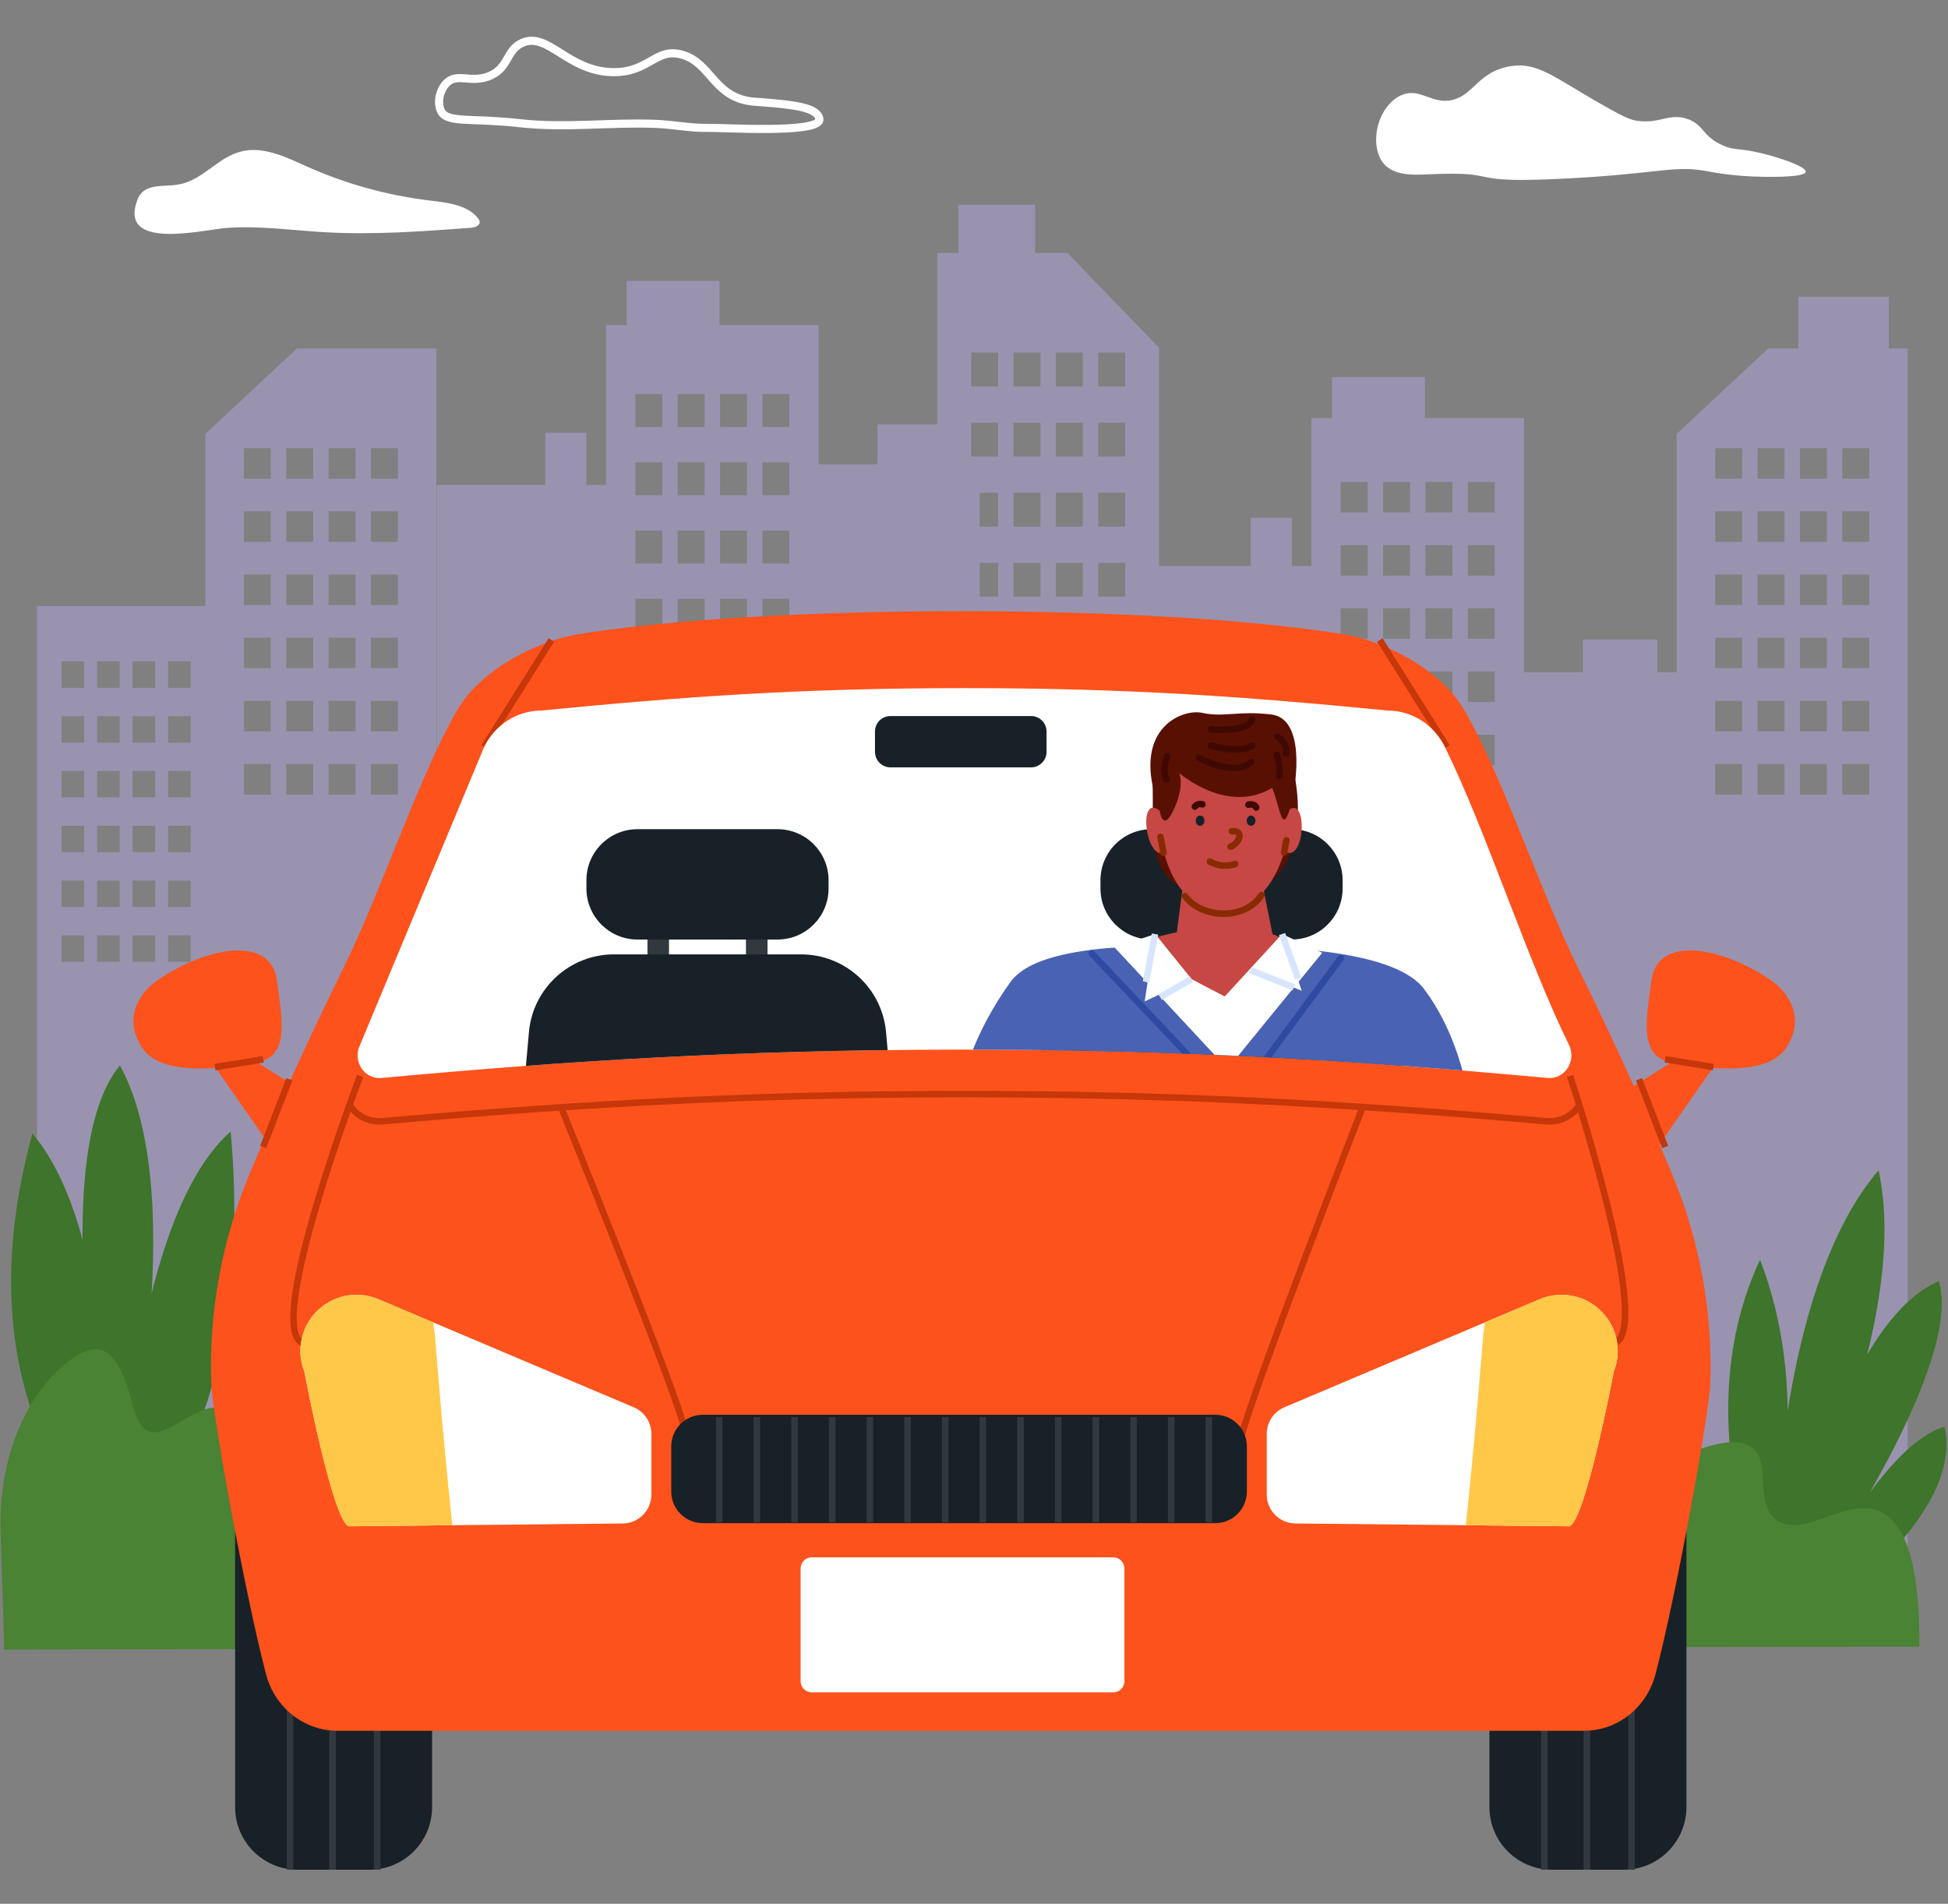 <svg xmlns="http://www.w3.org/2000/svg" xmlns:xlink="http://www.w3.org/1999/xlink" xmlns:serif="http://www.serif.com/" width="100%" height="100%" viewBox="0 0 711 695" xml:space="preserve" style="fill-rule:evenodd;clip-rule:evenodd;stroke-miterlimit:10;"><rect x="0" y="0" width="711" height="695" fill="#808080" stroke="none"/>    <g transform="matrix(1,0,0,1,-2133.971,-534.483)">        <g transform="matrix(4.167,0,0,4.167,0,0)">            <g opacity="0.5">                <g transform="matrix(-1,0,0,1,1239.522,-55.561)">                    <rect x="612.155" y="233.413" width="15.212" height="88.735" style="fill:rgb(178,165,224);"></rect>                </g>                <g transform="matrix(-1,0,0,1,1303.271,-46.256)">                    <rect x="643.558" y="233.413" width="16.155" height="79.43" style="fill:rgb(178,165,224);"></rect>                </g>                <g transform="matrix(-1,0,0,1,1198.846,-199.024)">                    <rect x="596.067" y="345.227" width="6.712" height="8.57" style="fill:rgb(178,165,224);"></rect>                </g>                <g transform="matrix(-1,0,0,1,1246.93,-139.111)">                    <rect x="621.669" y="312.736" width="3.592" height="13.639" style="fill:rgb(178,165,224);"></rect>                </g>                <g transform="matrix(-1,0,0,1,1265.71,-171.416)">                    <rect x="628.787" y="332.72" width="8.136" height="5.976" style="fill:rgb(178,165,224);"></rect>                </g>                <g transform="matrix(-1,0,0,1,1308.031,-119.554)">                    <rect x="650.759" y="303.853" width="6.513" height="11.848" style="fill:rgb(178,165,224);"></rect>                </g>                <g transform="matrix(-1,0,0,1,1347.178,-183.393)">                    <rect x="669.621" y="337.655" width="7.936" height="8.083" style="fill:rgb(178,165,224);"></rect>                </g>                <g transform="matrix(1,0,0,1,0,-82.988)">                    <path d="M610.665,245.104L608.305,245.104L608.305,242.14L610.665,242.14L610.665,245.104ZM610.665,251.245L608.305,251.245L608.305,248.281L610.665,248.281L610.665,251.245ZM610.665,257.386L608.305,257.386L608.305,254.422L610.665,254.422L610.665,257.386ZM610.665,263.526L608.305,263.526L608.305,260.562L610.665,260.562L610.665,263.526ZM610.665,269.667L608.305,269.667L608.305,266.703L610.665,266.703L610.665,269.667ZM610.665,275.808L608.305,275.808L608.305,272.844L610.665,272.844L610.665,275.808ZM606.955,245.104L604.595,245.104L604.595,242.14L606.955,242.14L606.955,245.104ZM606.955,251.245L604.595,251.245L604.595,248.281L606.955,248.281L606.955,251.245ZM606.955,257.386L604.595,257.386L604.595,254.422L606.955,254.422L606.955,257.386ZM606.955,263.526L604.595,263.526L604.595,260.562L606.955,260.562L606.955,263.526ZM606.955,269.667L604.595,269.667L604.595,266.703L606.955,266.703L606.955,269.667ZM606.955,275.808L604.595,275.808L604.595,272.844L606.955,272.844L606.955,275.808ZM603.245,245.104L600.885,245.104L600.885,242.14L603.245,242.14L603.245,245.104ZM603.245,251.245L600.885,251.245L600.885,248.281L603.245,248.281L603.245,251.245ZM603.245,257.386L600.885,257.386L600.885,254.422L603.245,254.422L603.245,257.386ZM603.245,263.526L600.885,263.526L600.885,260.562L603.245,260.562L603.245,263.526ZM603.245,269.667L600.885,269.667L600.885,266.703L603.245,266.703L603.245,269.667ZM603.245,275.808L600.885,275.808L600.885,272.844L603.245,272.844L603.245,275.808ZM599.536,245.104L597.175,245.104L597.175,242.14L599.536,242.14L599.536,245.104ZM599.536,251.245L597.175,251.245L597.175,248.281L599.536,248.281L599.536,251.245ZM599.536,257.386L597.175,257.386L597.175,254.422L599.536,254.422L599.536,257.386ZM599.536,263.526L597.175,263.526L597.175,260.562L599.536,260.562L599.536,263.526ZM599.536,269.667L597.175,269.667L597.175,266.703L599.536,266.703L599.536,269.667ZM599.536,275.808L597.175,275.808L597.175,272.844L599.536,272.844L599.536,275.808ZM605.607,233.413L594.211,233.413L594.211,349.575L613.629,349.575L613.629,241.713C610.496,238.472 608.74,236.654 605.607,233.413" style="fill:rgb(178,165,224);fill-rule:nonzero;"></path>                </g>                <g transform="matrix(1,0,0,1,0,-68.518)">                    <path d="M643.039,241.677L640.678,241.677L640.678,239.005L643.039,239.005L643.039,241.677ZM643.039,247.213L640.678,247.213L640.678,244.541L643.039,244.541L643.039,247.213ZM643.039,252.747L640.678,252.747L640.678,250.075L643.039,250.075L643.039,252.747ZM643.039,258.282L640.678,258.282L640.678,255.61L643.039,255.61L643.039,258.282ZM643.039,263.818L640.678,263.818L640.678,261.146L643.039,261.146L643.039,263.818ZM643.039,269.352L640.678,269.352L640.678,266.68L643.039,266.68L643.039,269.352ZM639.329,241.677L636.968,241.677L636.968,239.005L639.329,239.005L639.329,241.677ZM639.329,247.213L636.968,247.213L636.968,244.541L639.329,244.541L639.329,247.213ZM639.329,252.747L636.968,252.747L636.968,250.075L639.329,250.075L639.329,252.747ZM639.329,258.282L636.968,258.282L636.968,255.61L639.329,255.61L639.329,258.282ZM639.329,263.818L636.968,263.818L636.968,261.146L639.329,261.146L639.329,263.818ZM639.329,269.352L636.968,269.352L636.968,266.68L639.329,266.68L639.329,269.352ZM635.619,241.677L633.259,241.677L633.259,239.005L635.619,239.005L635.619,241.677ZM635.619,247.213L633.259,247.213L633.259,244.541L635.619,244.541L635.619,247.213ZM635.619,252.747L633.259,252.747L633.259,250.075L635.619,250.075L635.619,252.747ZM635.619,258.282L633.259,258.282L633.259,255.61L635.619,255.61L635.619,258.282ZM635.619,263.818L633.259,263.818L633.259,261.146L635.619,261.146L635.619,263.818ZM635.619,269.352L633.259,269.352L633.259,266.68L635.619,266.68L635.619,269.352ZM631.909,241.677L629.549,241.677L629.549,239.005L631.909,239.005L631.909,241.677ZM631.909,247.213L629.549,247.213L629.549,244.541L631.909,244.541L631.909,247.213ZM631.909,252.747L629.549,252.747L629.549,250.075L631.909,250.075L631.909,252.747ZM631.909,258.282L629.549,258.282L629.549,255.61L631.909,255.61L631.909,258.282ZM631.909,263.818L629.549,263.818L629.549,261.146L631.909,261.146L631.909,263.818ZM631.909,269.352L629.549,269.352L629.549,266.68L631.909,266.68L631.909,269.352ZM626.981,335.105L645.605,335.105L645.605,233.413L626.981,233.413L626.981,335.105Z" style="fill:rgb(178,165,224);fill-rule:nonzero;"></path>                </g>                <g transform="matrix(-1,0,0,1,1115.948,-62.669)">                    <rect x="550.368" y="233.413" width="15.212" height="95.843" style="fill:rgb(178,165,224);"></rect>                </g>                <g transform="matrix(-1,0,0,1,1179.697,-64.463)">                    <rect x="581.771" y="233.413" width="16.155" height="97.637" style="fill:rgb(178,165,224);"></rect>                </g>                <g transform="matrix(-1,0,0,1,1123.354,-152.91)">                    <rect x="559.881" y="319.089" width="3.592" height="14.732" style="fill:rgb(178,165,224);"></rect>                </g>                <g transform="matrix(-1,0,0,1,1142.136,-187.805)">                    <rect x="567" y="340.675" width="8.136" height="6.455" style="fill:rgb(178,165,224);"></rect>                </g>                <g transform="matrix(-1,0,0,1,1184.457,-154.563)">                    <rect x="588.972" y="320" width="6.513" height="14.563" style="fill:rgb(178,165,224);"></rect>                </g>                <g transform="matrix(1,0,0,1,0,-76.663)">                    <path d="M581.252,242.339L578.891,242.339L578.891,239.453L581.252,239.453L581.252,242.339ZM581.252,248.317L578.891,248.317L578.891,245.431L581.252,245.431L581.252,248.317ZM581.252,254.296L578.891,254.296L578.891,251.41L581.252,251.41L581.252,254.296ZM581.252,260.274L578.891,260.274L578.891,257.388L581.252,257.388L581.252,260.274ZM581.252,266.252L578.891,266.252L578.891,263.366L581.252,263.366L581.252,266.252ZM581.252,272.231L578.891,272.231L578.891,269.345L581.252,269.345L581.252,272.231ZM577.542,242.339L575.181,242.339L575.181,239.453L577.542,239.453L577.542,242.339ZM577.542,248.317L575.181,248.317L575.181,245.431L577.542,245.431L577.542,248.317ZM577.542,254.296L575.181,254.296L575.181,251.41L577.542,251.41L577.542,254.296ZM577.542,260.274L575.181,260.274L575.181,257.388L577.542,257.388L577.542,260.274ZM577.542,266.252L575.181,266.252L575.181,263.366L577.542,263.366L577.542,266.252ZM577.542,272.231L575.181,272.231L575.181,269.345L577.542,269.345L577.542,272.231ZM573.832,242.339L571.471,242.339L571.471,239.453L573.832,239.453L573.832,242.339ZM573.832,248.317L571.471,248.317L571.471,245.431L573.832,245.431L573.832,248.317ZM573.832,254.296L571.471,254.296L571.471,251.41L573.832,251.41L573.832,254.296ZM573.832,260.274L571.471,260.274L571.471,257.388L573.832,257.388L573.832,260.274ZM573.832,266.252L571.471,266.252L571.471,263.366L573.832,263.366L573.832,266.252ZM573.832,272.231L571.471,272.231L571.471,269.345L573.832,269.345L573.832,272.231ZM570.122,242.339L567.762,242.339L567.762,239.453L570.122,239.453L570.122,242.339ZM570.122,248.317L567.762,248.317L567.762,245.431L570.122,245.431L570.122,248.317ZM570.122,254.296L567.762,254.296L567.762,251.41L570.122,251.41L570.122,254.296ZM570.122,260.274L567.762,260.274L567.762,257.388L570.122,257.388L570.122,260.274ZM570.122,266.252L567.762,266.252L567.762,263.366L570.122,263.366L570.122,266.252ZM570.122,272.231L567.762,272.231L567.762,269.345L570.122,269.345L570.122,272.231ZM565.194,343.25L583.818,343.25L583.818,233.413L565.194,233.413L565.194,343.25Z" style="fill:rgb(178,165,224);fill-rule:nonzero;"></path>                </g>                <g transform="matrix(1,0,0,1,0,-52.056)">                    <path d="M528.815,240.581L526.836,240.581L526.836,238.264L528.815,238.264L528.815,240.581ZM528.815,245.381L526.836,245.381L526.836,243.064L528.815,243.064L528.815,245.381ZM528.815,250.182L526.836,250.182L526.836,247.864L528.815,247.864L528.815,250.182ZM528.815,254.982L526.836,254.982L526.836,252.665L528.815,252.665L528.815,254.982ZM528.815,259.783L526.836,259.783L526.836,257.466L528.815,257.466L528.815,259.783ZM528.815,264.584L526.836,264.584L526.836,262.267L528.815,262.267L528.815,264.584ZM525.705,240.581L523.726,240.581L523.726,238.264L525.705,238.264L525.705,240.581ZM525.705,245.381L523.726,245.381L523.726,243.064L525.705,243.064L525.705,245.381ZM525.705,250.182L523.726,250.182L523.726,247.864L525.705,247.864L525.705,250.182ZM525.705,254.982L523.726,254.982L523.726,252.665L525.705,252.665L525.705,254.982ZM525.705,259.783L523.726,259.783L523.726,257.466L525.705,257.466L525.705,259.783ZM525.705,264.584L523.726,264.584L523.726,262.267L525.705,262.267L525.705,264.584ZM522.594,240.581L520.615,240.581L520.615,238.264L522.594,238.264L522.594,240.581ZM522.594,245.381L520.615,245.381L520.615,243.064L522.594,243.064L522.594,245.381ZM522.594,250.182L520.615,250.182L520.615,247.864L522.594,247.864L522.594,250.182ZM522.594,254.982L520.615,254.982L520.615,252.665L522.594,252.665L522.594,254.982ZM522.594,259.783L520.615,259.783L520.615,257.466L522.594,257.466L522.594,259.783ZM522.594,264.584L520.615,264.584L520.615,262.267L522.594,262.267L522.594,264.584ZM519.483,240.581L517.504,240.581L517.504,238.264L519.483,238.264L519.483,240.581ZM519.483,245.381L517.504,245.381L517.504,243.064L519.483,243.064L519.483,245.381ZM519.483,250.182L517.504,250.182L517.504,247.864L519.483,247.864L519.483,250.182ZM519.483,254.982L517.504,254.982L517.504,252.665L519.483,252.665L519.483,254.982ZM519.483,259.783L517.504,259.783L517.504,257.466L519.483,257.466L519.483,259.783ZM519.483,264.584L517.504,264.584L517.504,262.267L519.483,262.267L519.483,264.584ZM515.351,318.643L530.967,318.643L530.967,233.413L515.351,233.413L515.351,318.643Z" style="fill:rgb(178,165,224);fill-rule:nonzero;"></path>                </g>                <g transform="matrix(1,0,0,1,0,-74.623)">                    <path d="M675.839,244.822L673.478,244.822L673.478,242.15L675.839,242.15L675.839,244.822ZM675.839,250.357L673.478,250.357L673.478,247.685L675.839,247.685L675.839,250.357ZM675.839,255.892L673.478,255.892L673.478,253.22L675.839,253.22L675.839,255.892ZM675.839,261.427L673.478,261.427L673.478,258.755L675.839,258.755L675.839,261.427ZM675.839,266.962L673.478,266.962L673.478,264.29L675.839,264.29L675.839,266.962ZM675.839,272.497L673.478,272.497L673.478,269.825L675.839,269.825L675.839,272.497ZM672.129,244.822L669.768,244.822L669.768,242.15L672.129,242.15L672.129,244.822ZM672.129,250.357L669.768,250.357L669.768,247.685L672.129,247.685L672.129,250.357ZM672.129,255.892L669.768,255.892L669.768,253.22L672.129,253.22L672.129,255.892ZM672.129,261.427L669.768,261.427L669.768,258.755L672.129,258.755L672.129,261.427ZM672.129,266.962L669.768,266.962L669.768,264.29L672.129,264.29L672.129,266.962ZM672.129,272.497L669.768,272.497L669.768,269.825L672.129,269.825L672.129,272.497ZM668.419,244.822L666.059,244.822L666.059,242.15L668.419,242.15L668.419,244.822ZM668.419,250.357L666.059,250.357L666.059,247.685L668.419,247.685L668.419,250.357ZM668.419,255.892L666.059,255.892L666.059,253.22L668.419,253.22L668.419,255.892ZM668.419,261.427L666.059,261.427L666.059,258.755L668.419,258.755L668.419,261.427ZM668.419,266.962L666.059,266.962L666.059,264.29L668.419,264.29L668.419,266.962ZM668.419,272.497L666.059,272.497L666.059,269.825L668.419,269.825L668.419,272.497ZM664.709,244.822L662.349,244.822L662.349,242.15L664.709,242.15L664.709,244.822ZM664.709,250.357L662.349,250.357L662.349,247.685L664.709,247.685L664.709,250.357ZM664.709,255.892L662.349,255.892L662.349,253.22L664.709,253.22L664.709,255.892ZM664.709,261.427L662.349,261.427L662.349,258.755L664.709,258.755L664.709,261.427ZM664.709,266.962L662.349,266.962L662.349,264.29L664.709,264.29L664.709,266.962ZM664.709,272.497L662.349,272.497L662.349,269.825L664.709,269.825L664.709,272.497ZM666.999,233.413C663.866,236.335 662.11,237.973 658.977,240.896L658.977,341.21L679.209,341.21L679.209,233.413L666.999,233.413Z" style="fill:rgb(178,165,224);fill-rule:nonzero;"></path>                </g>                <g transform="matrix(1,0,0,1,0,-74.623)">                    <path d="M546.962,244.822L544.602,244.822L544.602,242.15L546.962,242.15L546.962,244.822ZM546.962,250.357L544.602,250.357L544.602,247.685L546.962,247.685L546.962,250.357ZM546.962,255.892L544.602,255.892L544.602,253.22L546.962,253.22L546.962,255.892ZM546.962,261.427L544.602,261.427L544.602,258.755L546.962,258.755L546.962,261.427ZM546.962,266.962L544.602,266.962L544.602,264.29L546.962,264.29L546.962,266.962ZM546.962,272.497L544.602,272.497L544.602,269.825L546.962,269.825L546.962,272.497ZM543.252,244.822L540.892,244.822L540.892,242.15L543.252,242.15L543.252,244.822ZM543.252,250.357L540.892,250.357L540.892,247.685L543.252,247.685L543.252,250.357ZM543.252,255.892L540.892,255.892L540.892,253.22L543.252,253.22L543.252,255.892ZM543.252,261.427L540.892,261.427L540.892,258.755L543.252,258.755L543.252,261.427ZM543.252,266.962L540.892,266.962L540.892,264.29L543.252,264.29L543.252,266.962ZM543.252,272.497L540.892,272.497L540.892,269.825L543.252,269.825L543.252,272.497ZM539.543,244.822L537.182,244.822L537.182,242.15L539.543,242.15L539.543,244.822ZM539.543,250.357L537.182,250.357L537.182,247.685L539.543,247.685L539.543,250.357ZM539.543,255.892L537.182,255.892L537.182,253.22L539.543,253.22L539.543,255.892ZM539.543,261.427L537.182,261.427L537.182,258.755L539.543,258.755L539.543,261.427ZM539.543,266.962L537.182,266.962L537.182,264.29L539.543,264.29L539.543,266.962ZM539.543,272.497L537.182,272.497L537.182,269.825L539.543,269.825L539.543,272.497ZM535.833,244.822L533.472,244.822L533.472,242.15L535.833,242.15L535.833,244.822ZM535.833,250.357L533.472,250.357L533.472,247.685L535.833,247.685L535.833,250.357ZM535.833,255.892L533.472,255.892L533.472,253.22L535.833,253.22L535.833,255.892ZM535.833,261.427L533.472,261.427L533.472,258.755L535.833,258.755L535.833,261.427ZM535.833,266.962L533.472,266.962L533.472,264.29L535.833,264.29L535.833,266.962ZM535.833,272.497L533.472,272.497L533.472,269.825L535.833,269.825L535.833,272.497ZM538.123,233.413C534.99,236.335 533.234,237.973 530.101,240.896L530.101,341.21L550.333,341.21L550.333,233.413L538.123,233.413Z" style="fill:rgb(178,165,224);fill-rule:nonzero;"></path>                </g>            </g>        </g>        <g transform="matrix(4.167,0,0,4.167,0,0)">            <g transform="matrix(1,0,0,1,521.082,221.607)">                <path d="M0,41.532C-0.852,39.319 -12.426,28.936 -6.128,5.958C2.042,15.66 0.17,40.68 0.17,37.276C0.17,33.872 -4.937,7.83 1.531,0C8,11.745 1.702,38.128 1.702,38.128C1.702,38.128 2.723,13.276 11.233,5.787C13.276,28.426 4.936,38.128 4.936,38.128" style="fill:rgb(62,116,43);fill-rule:nonzero;"></path>            </g>        </g>        <g transform="matrix(4.167,0,0,4.167,0,0)">            <g transform="matrix(1,0,0,1,665.763,233.692)">                <path d="M0,30.979C0,30.979 -5.447,17.702 0.511,4.936C4.937,16.34 1.957,27.723 1.957,27.723C1.957,27.723 2.553,6.808 10.894,-2.894C13.787,10.382 3.574,30.297 3.574,30.297C3.574,30.297 7.83,10.382 16.17,6.808C18.383,13.958 5.787,32.34 5.787,32.34C5.787,32.34 11.574,20.936 16.681,19.575C18.213,26.553 8.341,33.873 8.341,33.873" style="fill:rgb(62,116,43);fill-rule:nonzero;"></path>            </g>        </g>        <g transform="matrix(4.167,0,0,4.167,0,0)">            <g transform="matrix(1,0,0,1,512.164,255.375)">                <path d="M0,6.98C-0.189,0.84 2.124,-5.046 6.124,-7.977C8.823,-9.956 10.311,-8.89 11.573,-4.021C13.593,3.769 19.074,-11.033 23.113,1.432C26.025,10.42 53.855,8.592 56.407,8.445C107.538,5.497 120.621,18.013 138.066,5.977C139.898,4.713 150.508,-2.844 153.514,-0.214C155.112,1.184 153.573,4.603 155.556,6.041C157.909,7.747 161.597,4.031 164.556,5.275C166.358,6.032 168.126,8.729 168.066,17.147L0.321,17.402L0,6.98Z" style="fill:rgb(74,131,51);fill-rule:nonzero;"></path>            </g>        </g>        <g transform="matrix(4.167,0,0,4.167,0,0)">            <g transform="matrix(1,0,0,1,544.467,252.846)">                <path d="M0,39.223L-6.27,39.223C-9.303,39.223 -11.762,36.764 -11.762,33.73L-11.762,5.494C-11.762,2.459 -9.303,0 -6.27,0L0,0C3.034,0 5.493,2.459 5.493,5.494L5.493,33.73C5.493,36.764 3.034,39.223 0,39.223" style="fill:rgb(24,33,39);fill-rule:nonzero;"></path>            </g>        </g>        <g transform="matrix(4.167,0,0,4.167,0,0)">            <g transform="matrix(0,1,1,0,557.127,272.457)">                <path d="M-19.612,-19.612L19.612,-19.612" style="fill:none;fill-rule:nonzero;stroke:rgb(50,57,62);stroke-width:0.57px;"></path>            </g>        </g>        <g transform="matrix(4.167,0,0,4.167,0,0)">            <g transform="matrix(0,1,1,0,564.761,272.457)">                <path d="M-19.612,-19.612L19.612,-19.612" style="fill:none;fill-rule:nonzero;stroke:rgb(50,57,62);stroke-width:0.57px;"></path>            </g>        </g>        <g transform="matrix(4.167,0,0,4.167,0,0)">            <g transform="matrix(0,1,1,0,560.851,272.457)">                <path d="M-19.612,-19.612L19.612,-19.612" style="fill:none;fill-rule:nonzero;stroke:rgb(50,57,62);stroke-width:0.57px;"></path>            </g>        </g>        <g transform="matrix(4.167,0,0,4.167,0,0)">            <g transform="matrix(1,0,0,1,654.334,252.846)">                <path d="M0,39.223L-6.269,39.223C-9.303,39.223 -11.762,36.764 -11.762,33.73L-11.762,5.494C-11.762,2.459 -9.303,0 -6.269,0L0,0C3.034,0 5.493,2.459 5.493,5.494L5.493,33.73C5.493,36.764 3.034,39.223 0,39.223" style="fill:rgb(24,33,39);fill-rule:nonzero;"></path>            </g>        </g>        <g transform="matrix(4.167,0,0,4.167,0,0)">            <g transform="matrix(0,1,1,0,666.994,272.457)">                <path d="M-19.612,-19.612L19.612,-19.612" style="fill:none;fill-rule:nonzero;stroke:rgb(50,57,62);stroke-width:0.57px;"></path>            </g>        </g>        <g transform="matrix(4.167,0,0,4.167,0,0)">            <g transform="matrix(0,1,1,0,674.628,272.457)">                <path d="M-19.612,-19.612L19.612,-19.612" style="fill:none;fill-rule:nonzero;stroke:rgb(50,57,62);stroke-width:0.57px;"></path>            </g>        </g>        <g transform="matrix(4.167,0,0,4.167,0,0)">            <g transform="matrix(0,1,1,0,670.719,272.457)">                <path d="M-19.612,-19.612L19.612,-19.612" style="fill:none;fill-rule:nonzero;stroke:rgb(50,57,62);stroke-width:0.57px;"></path>            </g>        </g>        <g transform="matrix(4.167,0,0,4.167,0,0)">            <g transform="matrix(1,0,0,1,658.536,229.977)">                <path d="M0,1.07C-2.419,-4.701 -5.14,-10.717 -8.204,-16.919C-11.484,-23.559 -14.827,-33.741 -18.144,-39.464C-20.396,-43.349 -25.602,-45.631 -28.678,-46.134C-45.253,-48.847 -79.287,-48.847 -95.863,-46.134C-98.938,-45.631 -104.145,-43.349 -106.396,-39.464C-109.714,-33.741 -113.056,-23.559 -116.337,-16.919C-119.4,-10.718 -122.121,-4.701 -124.54,1.069C-126.971,6.868 -128.138,13.157 -127.92,19.48C-127.826,22.18 -124.958,37.978 -123.121,44.968C-122.352,47.897 -119.783,49.917 -116.869,49.917L-7.671,49.917C-4.758,49.917 -2.189,47.897 -1.419,44.968C0.418,37.978 3.286,22.18 3.38,19.48C3.598,13.158 2.431,6.868 0,1.07" style="fill:rgb(253,82,28);fill-rule:nonzero;"></path>            </g>        </g>        <g transform="matrix(4.167,0,0,4.167,0,0)">            <g transform="matrix(1,0,0,1,609.615,264.697)">                <path d="M0,11.832L-26.394,11.832C-26.937,11.832 -27.379,11.391 -27.379,10.846L-27.379,0.986C-27.379,0.441 -26.937,0 -26.394,0L0,0C0.545,0 0.986,0.441 0.986,0.986L0.986,10.846C0.986,11.391 0.545,11.832 0,11.832" style="fill:white;fill-rule:nonzero;"></path>            </g>        </g>        <g transform="matrix(4.167,0,0,4.167,0,0)">            <g transform="matrix(0.358,0.934,0.934,-0.358,577.972,229.476)">                <path d="M-9.692,-14.095C-9.692,-14.095 16.512,-13.578 20.499,-14.095" style="fill:none;fill-rule:nonzero;stroke:rgb(198,55,9);stroke-width:0.57px;"></path>            </g>        </g>        <g transform="matrix(4.167,0,0,4.167,0,0)">            <g transform="matrix(-0.345,0.938,0.938,0.345,637.822,249.667)">                <path d="M-20.644,-14.399C-20.644,-14.399 6.049,-14.863 10.043,-14.399" style="fill:none;fill-rule:nonzero;stroke:rgb(198,55,9);stroke-width:0.57px;"></path>            </g>        </g>        <g transform="matrix(4.167,0,0,4.167,0,0)">            <g transform="matrix(-0.532,0.847,0.847,0.532,559.861,194)">                <path d="M-8.471,-4.684L2.59,-4.684" style="fill:none;fill-rule:nonzero;stroke:rgb(198,55,9);stroke-width:0.57px;"></path>            </g>        </g>        <g transform="matrix(4.167,0,0,4.167,0,0)">            <g transform="matrix(0.532,0.847,0.847,-0.532,638.32,184.038)">                <path d="M-2.59,-4.684L8.471,-4.684" style="fill:none;fill-rule:nonzero;stroke:rgb(198,55,9);stroke-width:0.57px;"></path>            </g>        </g>        <g transform="matrix(4.167,0,0,4.167,0,0)">            <g transform="matrix(-0.208,0.978,0.978,0.208,549.96,240.826)">                <path d="M-16.584,-9.973C-16.584,-9.973 7.024,-13.657 7.343,-9.973" style="fill:none;fill-rule:nonzero;stroke:rgb(198,55,9);stroke-width:0.57px;"></path>            </g>        </g>        <g transform="matrix(4.167,0,0,4.167,0,0)">            <g transform="matrix(0.163,0.987,0.987,-0.163,664.28,228.672)">                <path d="M-8.446,-13.448C-8.446,-13.448 14.791,-9.782 15.277,-13.448" style="fill:none;fill-rule:nonzero;stroke:rgb(198,55,9);stroke-width:0.57px;"></path>            </g>        </g>        <g transform="matrix(4.167,0,0,4.167,0,0)">            <g transform="matrix(1,0,0,1,650.484,225.6)">                <path d="M0,-0.578C-0.567,0.352 -1.553,0.906 -2.635,0.906C-2.728,0.906 -2.821,0.902 -2.915,0.894C-20.841,-0.683 -35.886,-1.484 -53.88,-1.484L-54.294,-1.484C-72.156,-1.473 -87.069,-0.673 -104.865,0.894C-104.96,0.902 -105.053,0.906 -105.146,0.906C-106.228,0.906 -107.213,0.352 -107.78,-0.578" style="fill:none;fill-rule:nonzero;stroke:rgb(198,55,9);stroke-width:0.57px;"></path>            </g>        </g>        <g transform="matrix(4.167,0,0,4.167,0,0)">            <g transform="matrix(1,0,0,1,633.667,220.876)">                <path d="M0,-30.36C-12.27,-31.562 -22.569,-32.326 -37.073,-32.326C-51.576,-32.326 -61.876,-31.562 -74.146,-30.36C-74.646,-30.36 -75.838,-30.29 -77.078,-29.5C-77.944,-28.948 -78.668,-28.151 -79.149,-27.173L-90.019,-1.065C-90.704,0.329 -89.65,1.966 -88.151,1.829C-71.598,0.311 -56.757,-0.64 -37.478,-0.654C-17.889,-0.667 -2.775,0.289 14.006,1.829C15.505,1.966 16.559,0.329 15.873,-1.066C12.25,-8.435 8.627,-19.804 5.004,-27.173C4.042,-29.129 2.109,-30.36 0,-30.36" style="fill:white;fill-rule:nonzero;"></path>            </g>        </g>        <g transform="matrix(4.167,0,0,4.167,0,0)">            <clipPath id="_clip1">                <path d="M559.521,190.516C559.021,190.516 557.829,190.585 556.589,191.376C555.722,191.928 554.998,192.725 554.517,193.703L543.649,219.811C542.963,221.205 544.017,222.842 545.515,222.706C562.069,221.186 576.91,220.236 596.19,220.221C615.778,220.209 630.891,221.166 647.672,222.706C649.172,222.842 650.226,221.205 649.54,219.81C645.917,212.441 642.294,201.072 638.671,193.703C637.708,191.746 635.776,190.516 633.667,190.516C621.397,189.315 611.097,188.55 596.594,188.55C582.09,188.55 571.791,189.315 559.521,190.516Z" clip-rule="nonzero"></path>            </clipPath>            <g clip-path="url(#_clip1)">                <g transform="matrix(-1,0,0,1,1139.535,-78.945)">                    <rect x="568.824" y="287.181" width="1.887" height="4.583" style="fill:rgb(50,57,62);"></rect>                </g>                <g transform="matrix(-1,0,0,1,1156.79,-78.945)">                    <rect x="577.451" y="287.181" width="1.888" height="4.583" style="fill:rgb(50,57,62);"></rect>                </g>                <g transform="matrix(1,0,0,1,583.636,211.876)">                    <path d="M0,30.192L-19.11,30.192C-23.501,30.192 -26.946,26.426 -26.556,22.053L-25.194,6.809C-24.85,2.954 -21.619,0 -17.749,0L-1.361,0C2.509,0 5.739,2.954 6.084,6.809L7.445,22.053C7.836,26.426 4.391,30.192 0,30.192" style="fill:rgb(24,33,39);fill-rule:nonzero;"></path>                </g>                <g transform="matrix(1,0,0,1,580.214,200.909)">                    <path d="M0,9.666L-12.265,9.666C-14.734,9.666 -16.737,7.664 -16.737,5.193L-16.737,4.473C-16.737,2.003 -14.734,0 -12.265,0L0,0C2.47,0 4.473,2.003 4.473,4.473L4.473,5.193C4.473,7.664 2.47,9.666 0,9.666" style="fill:rgb(24,33,39);fill-rule:nonzero;"></path>                </g>                <g transform="matrix(-1,0,0,1,1229.585,-78.945)">                    <rect x="613.849" y="287.181" width="1.887" height="4.583" style="fill:rgb(50,57,62);"></rect>                </g>                <g transform="matrix(-1,0,0,1,1246.841,-78.945)">                    <rect x="622.477" y="287.181" width="1.887" height="4.583" style="fill:rgb(50,57,62);"></rect>                </g>                <g transform="matrix(1,0,0,1,628.662,211.876)">                    <path d="M0,30.192L-19.11,30.192C-23.501,30.192 -26.946,26.426 -26.556,22.053L-25.194,6.809C-24.85,2.954 -21.619,0 -17.749,0L-1.361,0C2.509,0 5.739,2.954 6.084,6.809L7.445,22.053C7.836,26.426 4.391,30.192 0,30.192" style="fill:rgb(24,33,39);fill-rule:nonzero;"></path>                </g>                <g transform="matrix(1,0,0,1,625.239,200.909)">                    <path d="M0,9.666L-12.265,9.666C-14.734,9.666 -16.737,7.664 -16.737,5.193L-16.737,4.473C-16.737,2.003 -14.734,0 -12.265,0L0,0C2.47,0 4.473,2.003 4.473,4.473L4.473,5.193C4.473,7.664 2.47,9.666 0,9.666" style="fill:rgb(24,33,39);fill-rule:nonzero;"></path>                </g>                <g transform="matrix(0,-1,-1,0,619.107,218.208)">                    <path d="M-13.549,-13.549C-21.03,-13.549 -27.095,-7.483 -27.095,0C-27.095,7.483 -21.03,13.549 -13.549,13.549C-6.067,13.549 -0.003,7.483 -0.003,0C-0.003,-7.483 -6.067,-13.549 -13.549,-13.549" style="fill:rgb(62,69,74);fill-rule:nonzero;"></path>                </g>                <g transform="matrix(0,-1,-1,0,619.106,221.579)">                    <path d="M-10.178,-10.178C-15.798,-10.178 -20.355,-5.622 -20.355,0.001C-20.355,5.622 -15.798,10.178 -10.178,10.178C-4.558,10.178 -0.002,5.622 -0.002,0.001C-0.002,-5.622 -4.558,-10.178 -10.178,-10.178" style="fill:rgb(24,33,39);fill-rule:nonzero;"></path>                </g>            </g>        </g>        <g transform="matrix(4.167,0,0,4.167,0,0)">            <g transform="matrix(-0.648,0.761,0.761,0.648,534.622,214.599)">                <path d="M5.268,-6.927C0.352,-5.59 -4.138,-1.997 -1.517,0.98C1.105,3.958 2.971,6.199 5.268,4.285C7.563,2.372 11.455,-1.147 10.708,-4.019C9.961,-6.89 7.428,-7.514 5.268,-6.927" style="fill:rgb(253,82,28);fill-rule:nonzero;"></path>            </g>        </g>        <g transform="matrix(4.167,0,0,4.167,0,0)">            <g transform="matrix(0.572,0.82,0.82,-0.572,535.497,219.246)">                <path d="M-1.67,-5.161L8.875,-5.161L5.459,-0.115L-0.159,-2.481L-1.67,-5.161Z" style="fill:rgb(253,82,28);fill-rule:nonzero;"></path>            </g>        </g>        <g transform="matrix(4.167,0,0,4.167,0,0)">            <g transform="matrix(-0.36,0.933,0.933,0.36,538.667,227.917)">                <path d="M-4.32,-2.965L2.035,-2.965" style="fill:none;fill-rule:nonzero;stroke:rgb(198,55,9);stroke-width:0.57px;"></path>            </g>        </g>        <g transform="matrix(4.167,0,0,4.167,0,0)">            <g transform="matrix(0.987,-0.159,-0.159,-0.987,531.02,222.082)">                <path d="M-0.027,0.34L4.256,0.34" style="fill:none;fill-rule:nonzero;stroke:rgb(198,55,9);stroke-width:0.57px;"></path>            </g>        </g>        <g transform="matrix(4.167,0,0,4.167,0,0)">            <g transform="matrix(-0.648,-0.761,-0.761,0.648,658.508,214.599)">                <path d="M-5.268,-6.927C-0.352,-5.59 4.138,-1.997 1.517,0.98C-1.105,3.958 -2.971,6.199 -5.268,4.285C-7.563,2.372 -11.455,-1.147 -10.708,-4.019C-9.961,-6.89 -7.428,-7.514 -5.268,-6.927" style="fill:rgb(253,82,28);fill-rule:nonzero;"></path>            </g>        </g>        <g transform="matrix(4.167,0,0,4.167,0,0)">            <g transform="matrix(-0.572,0.82,0.82,0.572,659.795,230.767)">                <path d="M-9.886,-3.199L0.659,-3.199L-2.757,-8.245L-8.375,-5.879L-9.886,-3.199Z" style="fill:rgb(253,82,28);fill-rule:nonzero;"></path>            </g>        </g>        <g transform="matrix(4.167,0,0,4.167,0,0)">            <g transform="matrix(0.36,0.933,0.933,-0.36,659.174,223.652)">                <path d="M-2.035,-2.965L4.32,-2.965" style="fill:none;fill-rule:nonzero;stroke:rgb(198,55,9);stroke-width:0.57px;"></path>            </g>        </g>        <g transform="matrix(4.167,0,0,4.167,0,0)">            <g transform="matrix(-0.987,-0.159,-0.159,0.987,658.042,220.737)">                <path d="M-4.256,0.34L0.027,0.34" style="fill:none;fill-rule:nonzero;stroke:rgb(198,55,9);stroke-width:0.57px;"></path>            </g>        </g>        <g transform="matrix(4.167,0,0,4.167,0,0)">            <g transform="matrix(1,0,0,1,545.263,261.191)">                <path d="M0,-19.103L22.362,-9.635C23.296,-9.24 23.903,-8.324 23.903,-7.31L23.903,-1.985C23.903,-0.6 22.788,0.526 21.404,0.541L-2.599,0.79C-4.013,0.342 -6.496,-12.768 -6.496,-12.768C-7.207,-14.572 -6.793,-16.624 -5.438,-18.01C-4.023,-19.459 -1.865,-19.893 0,-19.103" style="fill:white;fill-rule:nonzero;"></path>            </g>        </g>        <g transform="matrix(4.167,0,0,4.167,0,0)">            <g transform="matrix(1,0,0,1,646.971,261.191)">                <path d="M0,-19.103L-22.362,-9.635C-23.296,-9.24 -23.903,-8.324 -23.903,-7.31L-23.903,-1.985C-23.903,-0.6 -22.788,0.526 -21.404,0.541L2.599,0.79C4.013,0.342 6.496,-12.768 6.496,-12.768C7.207,-14.572 6.793,-16.624 5.438,-18.01C4.023,-19.459 1.865,-19.893 0,-19.103" style="fill:white;fill-rule:nonzero;"></path>            </g>        </g>        <g transform="matrix(4.167,0,0,4.167,0,0)">            <g transform="matrix(1,0,0,1,550.203,258.095)">                <path d="M0,-12.911C-0.057,-13.261 -0.098,-13.616 -0.136,-13.973L-4.94,-16.007C-6.806,-16.797 -8.964,-16.363 -10.379,-14.914C-11.733,-13.527 -12.147,-11.475 -11.437,-9.672C-11.437,-9.672 -8.953,3.439 -7.539,3.886L1.529,3.792C0.714,-3.746 0,-12.911 0,-12.911" style="fill:rgb(255,200,73);fill-rule:nonzero;"></path>            </g>        </g>        <g transform="matrix(4.167,0,0,4.167,0,0)">            <g transform="matrix(1,0,0,1,652.409,260.098)">                <path d="M0,-16.917C-1.415,-18.366 -3.573,-18.8 -5.438,-18.01L-10.243,-15.976C-10.281,-15.619 -10.322,-15.264 -10.379,-14.914C-10.379,-14.914 -11.093,-5.749 -11.908,1.789L-2.84,1.883C-1.426,1.436 1.058,-11.675 1.058,-11.675C1.769,-13.479 1.354,-15.53 0,-16.917" style="fill:rgb(255,200,73);fill-rule:nonzero;"></path>            </g>        </g>        <g transform="matrix(4.167,0,0,4.167,0,0)">            <g transform="matrix(1,0,0,1,621.326,254.978)">                <path d="M0,3.958L0,-0C0,-1.529 -1.24,-2.77 -2.77,-2.77L-47.649,-2.77C-49.179,-2.77 -50.419,-1.529 -50.419,-0L-50.419,3.958C-50.419,5.487 -49.179,6.728 -47.649,6.728L-2.77,6.728C-1.24,6.728 0,5.487 0,3.958" style="fill:rgb(24,33,39);fill-rule:nonzero;"></path>            </g>        </g>        <g transform="matrix(4.167,0,0,4.167,0,0)">            <g transform="matrix(0,1,1,0,579.714,257.019)">                <path d="M-4.607,-4.607L4.607,-4.607" style="fill:none;fill-rule:nonzero;stroke:rgb(50,57,62);stroke-width:0.57px;"></path>            </g>        </g>        <g transform="matrix(4.167,0,0,4.167,0,0)">            <g transform="matrix(0,1,1,0,583.013,257.019)">                <path d="M-4.607,-4.607L4.607,-4.607" style="fill:none;fill-rule:nonzero;stroke:rgb(50,57,62);stroke-width:0.57px;"></path>            </g>        </g>        <g transform="matrix(4.167,0,0,4.167,0,0)">            <g transform="matrix(0,1,1,0,586.312,257.019)">                <path d="M-4.607,-4.607L4.607,-4.607" style="fill:none;fill-rule:nonzero;stroke:rgb(50,57,62);stroke-width:0.57px;"></path>            </g>        </g>        <g transform="matrix(4.167,0,0,4.167,0,0)">            <g transform="matrix(0,1,1,0,589.611,257.019)">                <path d="M-4.607,-4.607L4.607,-4.607" style="fill:none;fill-rule:nonzero;stroke:rgb(50,57,62);stroke-width:0.57px;"></path>            </g>        </g>        <g transform="matrix(4.167,0,0,4.167,0,0)">            <g transform="matrix(0,1,1,0,592.911,257.019)">                <path d="M-4.607,-4.607L4.607,-4.607" style="fill:none;fill-rule:nonzero;stroke:rgb(50,57,62);stroke-width:0.57px;"></path>            </g>        </g>        <g transform="matrix(4.167,0,0,4.167,0,0)">            <g transform="matrix(0,1,1,0,596.21,257.019)">                <path d="M-4.607,-4.607L4.607,-4.607" style="fill:none;fill-rule:nonzero;stroke:rgb(50,57,62);stroke-width:0.57px;"></path>            </g>        </g>        <g transform="matrix(4.167,0,0,4.167,0,0)">            <g transform="matrix(0,1,1,0,599.51,257.019)">                <path d="M-4.607,-4.607L4.607,-4.607" style="fill:none;fill-rule:nonzero;stroke:rgb(50,57,62);stroke-width:0.57px;"></path>            </g>        </g>        <g transform="matrix(4.167,0,0,4.167,0,0)">            <g transform="matrix(0,1,1,0,602.808,257.019)">                <path d="M-4.607,-4.607L4.607,-4.607" style="fill:none;fill-rule:nonzero;stroke:rgb(50,57,62);stroke-width:0.57px;"></path>            </g>        </g>        <g transform="matrix(4.167,0,0,4.167,0,0)">            <g transform="matrix(0,1,1,0,606.107,257.019)">                <path d="M-4.607,-4.607L4.607,-4.607" style="fill:none;fill-rule:nonzero;stroke:rgb(50,57,62);stroke-width:0.57px;"></path>            </g>        </g>        <g transform="matrix(4.167,0,0,4.167,0,0)">            <g transform="matrix(0,1,1,0,609.407,257.019)">                <path d="M-4.607,-4.607L4.607,-4.607" style="fill:none;fill-rule:nonzero;stroke:rgb(50,57,62);stroke-width:0.57px;"></path>            </g>        </g>        <g transform="matrix(4.167,0,0,4.167,0,0)">            <g transform="matrix(0,1,1,0,612.706,257.019)">                <path d="M-4.607,-4.607L4.607,-4.607" style="fill:none;fill-rule:nonzero;stroke:rgb(50,57,62);stroke-width:0.57px;"></path>            </g>        </g>        <g transform="matrix(4.167,0,0,4.167,0,0)">            <g transform="matrix(0,1,1,0,616.006,257.019)">                <path d="M-4.607,-4.607L4.607,-4.607" style="fill:none;fill-rule:nonzero;stroke:rgb(50,57,62);stroke-width:0.57px;"></path>            </g>        </g>        <g transform="matrix(4.167,0,0,4.167,0,0)">            <g transform="matrix(0,1,1,0,619.305,257.019)">                <path d="M-4.607,-4.607L4.607,-4.607" style="fill:none;fill-rule:nonzero;stroke:rgb(50,57,62);stroke-width:0.57px;"></path>            </g>        </g>        <g transform="matrix(4.167,0,0,4.167,0,0)">            <g transform="matrix(0,1,1,0,622.603,257.019)">                <path d="M-4.607,-4.607L4.607,-4.607" style="fill:none;fill-rule:nonzero;stroke:rgb(50,57,62);stroke-width:0.57px;"></path>            </g>        </g>        <g transform="matrix(4.167,0,0,4.167,0,0)">            <g transform="matrix(1,0,0,1,602.421,190.995)">                <path d="M0,4.498L-12.311,4.498C-13.061,4.498 -13.669,3.889 -13.669,3.139L-13.669,1.359C-13.669,0.608 -13.061,0 -12.311,0L0,0C0.751,0 1.359,0.608 1.359,1.359L1.359,3.139C1.359,3.889 0.751,4.498 0,4.498" style="fill:rgb(24,33,39);fill-rule:nonzero;"></path>            </g>        </g>        <g transform="matrix(4.167,0,0,4.167,0,0)">            <clipPath id="_clip2">                <path d="M559.521,190.516C559.021,190.516 557.829,190.585 556.589,191.376C555.722,191.928 554.998,192.725 554.517,193.703L543.649,219.811C542.963,221.205 544.017,222.842 545.515,222.706C562.069,221.186 576.91,220.236 596.19,220.221C615.778,220.209 630.891,221.166 647.672,222.706C649.172,222.842 650.226,221.205 649.54,219.81C645.917,212.441 642.294,201.072 638.671,193.703C637.708,191.746 635.776,190.516 633.667,190.516C621.397,189.315 611.097,188.55 596.594,188.55C582.09,188.55 571.791,189.315 559.521,190.516Z" clip-rule="nonzero"></path>            </clipPath>            <g clip-path="url(#_clip2)">                <g transform="matrix(1,0,0,1,613.047,202.52)">                    <path d="M0,-6.125C0.271,-1.128 -1.231,4.173 6.25,4.159C13.781,4.145 13.098,-4.116 12.248,-7.207C11.399,-10.298 1.067,-10.041 0,-6.125" style="fill:rgb(88,16,3);fill-rule:nonzero;"></path>                </g>                <g transform="matrix(1,0,0,1,636.86,256.883)">                    <path d="M0,-41.958C-2.4,-45.175 -11.137,-45.735 -18.559,-45.797C-25.751,-45.858 -33.985,-45.728 -36.246,-42.583C-49.055,-24.759 -34.285,-5.362 -34.998,-0.731C-35.711,3.9 -0.085,1.015 -0.085,1.015C-0.085,1.015 10.294,-28.168 0,-41.958" style="fill:rgb(73,98,179);fill-rule:nonzero;"></path>                </g>                <g transform="matrix(1,0,0,1,612.65,219.595)">                    <path d="M0,-9.019C0.312,-7.89 5.432,2.828 12.954,-8.357C12.954,-8.357 9.53,-11.847 0,-9.019" style="fill:rgb(198,71,68);fill-rule:nonzero;"></path>                </g>                <g transform="matrix(-0.66,0.751,0.751,0.66,624.075,207.023)">                    <path d="M3.231,-7.953C3.231,-7.953 9.536,-3.86 9.283,-3.794C9.03,-3.727 3.488,2.807 3.231,2.437C2.974,2.066 -1.595,-3.893 -1.595,-3.893L3.231,-7.953Z" style="fill:rgb(198,71,68);fill-rule:nonzero;"></path>                </g>                <g transform="matrix(1,0,0,1,619.702,208.083)">                    <path d="M0,-15.708C-8.393,-15.6 -7.403,0.1 -0.415,-0C6.572,-0.101 7.83,-15.808 0,-15.708" style="fill:rgb(198,71,68);fill-rule:nonzero;"></path>                </g>                <g transform="matrix(0.22,0.975,0.975,-0.22,614.361,201.933)">                    <path d="M-2.018,0.368C-6.255,-1.762 3.281,-2.593 0.401,0.368" style="fill:rgb(198,71,68);fill-rule:nonzero;"></path>                </g>                <g transform="matrix(-0.127,0.992,0.992,0.127,626.916,200.116)">                    <path d="M-0.105,-2.417C-3.392,-0.449 5.118,0.256 2.627,-2.417" style="fill:rgb(198,71,68);fill-rule:nonzero;"></path>                </g>                <g transform="matrix(1,-0.013,-0.013,-1,615.897,206.812)">                    <path d="M0.014,0.044C1.365,-1.895 5.157,-2.243 6.705,0.044" style="fill:none;fill-rule:nonzero;stroke:rgb(136,43,2);stroke-width:0.57px;stroke-linecap:round;stroke-linejoin:round;"></path>                </g>                <g transform="matrix(1,0,0,1,620.298,203.913)">                    <path d="M0,0.046C-0.276,0.134 -0.664,0.216 -1.112,0.178C-1.593,0.138 -1.964,-0.026 -2.212,-0.17" style="fill:none;fill-rule:nonzero;stroke:rgb(136,43,2);stroke-width:0.57px;stroke-linecap:round;stroke-linejoin:round;"></path>                </g>                <g transform="matrix(0.96,-0.281,-0.281,-0.96,616.831,199.016)">                    <path d="M-0.034,0.101C-0.034,0.101 0.319,0.349 0.663,0.101" style="fill:none;fill-rule:nonzero;stroke:rgb(63,9,2);stroke-width:0.57px;stroke-linecap:round;stroke-linejoin:round;"></path>                </g>                <g transform="matrix(0.939,0.345,0.345,-0.939,621.495,198.646)">                    <path d="M0.003,-0.121C0.003,-0.121 0.446,0.2 0.734,-0.121" style="fill:none;fill-rule:nonzero;stroke:rgb(63,9,2);stroke-width:0.57px;stroke-linecap:round;stroke-linejoin:round;"></path>                </g>                <g transform="matrix(0.183,0.983,0.983,-0.183,614.555,202.029)">                    <path d="M-0.582,-0.7L0.842,-0.7" style="fill:none;fill-rule:nonzero;stroke:rgb(136,43,2);stroke-width:0.57px;stroke-linecap:round;stroke-linejoin:round;"></path>                </g>                <g transform="matrix(-0.182,0.983,0.983,0.182,625.196,202.613)">                    <path d="M-0.644,-0.536L0.446,-0.536" style="fill:none;fill-rule:nonzero;stroke:rgb(136,43,2);stroke-width:0.57px;stroke-linecap:round;stroke-linejoin:round;"></path>                </g>                <g transform="matrix(0,-1,-1,0,617.227,199.784)">                    <path d="M-0.38,-0.38C-0.628,-0.38 -0.829,-0.21 -0.829,0C-0.829,0.21 -0.628,0.38 -0.38,0.38C-0.132,0.38 0.069,0.21 0.069,0C0.069,-0.21 -0.132,-0.38 -0.38,-0.38" style="fill:rgb(24,33,39);fill-rule:nonzero;"></path>                </g>                <g transform="matrix(0,-1,-1,0,621.694,199.784)">                    <path d="M-0.38,-0.38C-0.628,-0.38 -0.829,-0.21 -0.829,0C-0.829,0.21 -0.628,0.38 -0.38,0.38C-0.132,0.38 0.069,0.21 0.069,0C0.069,-0.21 -0.132,-0.38 -0.38,-0.38" style="fill:rgb(24,33,39);fill-rule:nonzero;"></path>                </g>                <g transform="matrix(1,0,0,1,616.474,212.054)">                    <path d="M0,1.988L-4.1,3.946L-3.19,-1.958L0,1.988Z" style="fill:white;fill-rule:nonzero;"></path>                </g>                <g transform="matrix(1,0,0,1,621.615,211.908)">                    <path d="M0,1.342L2.797,-1.813L4.519,3.155L0,1.342Z" style="fill:white;fill-rule:nonzero;"></path>                </g>                <g transform="matrix(1,0,0,1,616.474,217.956)">                    <path d="M0,-3.914L2.909,-2.392L7.937,-7.861L11.45,-6.216L3.158,3.947L-6.729,-6.682L-3.19,-7.86" style="fill:white;fill-rule:nonzero;"></path>                </g>                <g transform="matrix(-0.339,-0.941,-0.941,0.339,626.715,210.722)">                    <path d="M-2.781,1.953L1.372,1.953" style="fill:none;fill-rule:nonzero;stroke:rgb(215,229,255);stroke-width:0.57px;"></path>                </g>                <g transform="matrix(0.93,0.368,0.368,-0.93,622.027,212.6)">                    <path d="M-0.144,-0.756L3.969,-0.756" style="fill:none;fill-rule:nonzero;stroke:rgb(215,229,255);stroke-width:0.57px;"></path>                </g>                <g transform="matrix(0.867,-0.498,-0.498,-0.867,614.305,216.198)">                    <path d="M-0.211,0.789L2.956,0.789" style="fill:none;fill-rule:nonzero;stroke:rgb(215,229,255);stroke-width:0.57px;"></path>                </g>                <g transform="matrix(0.186,-0.983,-0.983,-0.186,614.872,212.97)">                    <path d="M-1.736,2.095L2.529,2.095" style="fill:none;fill-rule:nonzero;stroke:rgb(215,229,255);stroke-width:0.57px;"></path>                </g>                <g transform="matrix(1,0,0,1,613.659,192.923)">                    <path d="M0,6.164C0,6.164 0.277,8.778 1.458,5.808C2.184,3.982 1.736,3.06 1.736,3.06C1.736,3.06 5.91,6.738 9.877,4.368C10.543,5.844 10.735,8.778 11.501,5.951C12.116,3.675 12.709,-1.698 9.829,-2.059C6.949,-2.419 5.643,-1.79 3.783,-2.202C1.925,-2.614 -2.595,-0.726 0,6.164" style="fill:rgb(88,16,3);fill-rule:nonzero;"></path>                </g>                <g transform="matrix(0.996,0.088,0.088,-0.996,617.199,194.427)">                    <path d="M-0.069,-0.206C-0.069,-0.206 3.106,-1.689 4.535,-0.206" style="fill:none;fill-rule:nonzero;stroke:rgb(63,9,2);stroke-width:0.57px;stroke-linecap:round;stroke-linejoin:round;"></path>                </g>                <g transform="matrix(1,0,0,1,618.175,194.33)">                    <path d="M0,-0.74C0,-0.74 2.626,0 3.613,-0.74" style="fill:none;fill-rule:nonzero;stroke:rgb(63,9,2);stroke-width:0.57px;stroke-linecap:round;stroke-linejoin:round;"></path>                </g>                <g transform="matrix(0.974,-0.227,-0.227,-0.974,618.287,192.565)">                    <path d="M-0.018,0.418C-0.018,0.418 3.104,-0.589 3.692,0.418" style="fill:none;fill-rule:nonzero;stroke:rgb(63,9,2);stroke-width:0.57px;stroke-linecap:round;stroke-linejoin:round;"></path>                </g>                <g transform="matrix(-0.033,0.999,0.999,0.033,615.091,195.829)">                    <path d="M-1.273,-0.776C-1.273,-0.776 -0.094,-1.26 0.735,-0.776" style="fill:none;fill-rule:nonzero;stroke:rgb(63,9,2);stroke-width:0.57px;stroke-linecap:round;stroke-linejoin:round;"></path>                </g>                <g transform="matrix(0.109,0.994,0.994,-0.109,625.055,195.024)">                    <path d="M-0.751,-1.037C-0.751,-1.037 0.451,-0.761 1.135,-1.037" style="fill:none;fill-rule:nonzero;stroke:rgb(63,9,2);stroke-width:0.57px;stroke-linecap:round;stroke-linejoin:round;"></path>                </g>                <g transform="matrix(0.455,0.89,0.89,-0.455,624.922,192.801)">                    <path d="M-0.409,-0.819C-0.409,-0.819 0.523,-0.251 1.262,-0.819" style="fill:none;fill-rule:nonzero;stroke:rgb(63,9,2);stroke-width:0.57px;stroke-linecap:round;stroke-linejoin:round;"></path>                </g>                <g transform="matrix(-0.08,0.997,0.997,0.08,621.184,201.243)">                    <path d="M-0.058,-1.19C-0.258,-0.054 0.953,-0.456 1.298,-1.19" style="fill:none;fill-rule:nonzero;stroke:rgb(136,43,2);stroke-width:0.57px;stroke-linecap:round;stroke-linejoin:round;"></path>                </g>                <g transform="matrix(1,0,0,1,607.735,224.904)">                    <path d="M0,-13.119L12.418,0L21.818,-12.698" style="fill:none;fill-rule:nonzero;stroke:rgb(45,75,162);stroke-width:0.57px;stroke-linecap:round;stroke-linejoin:round;"></path>                </g>            </g>        </g>        <g transform="matrix(4.167,0,0,4.167,0,0)">            <g transform="matrix(1,0,0,1,661.84,134.774)">                <path d="M0,8.527C0.137,8.555 2.146,8.961 4.841,8.983C5.731,8.99 8.366,9.012 8.436,8.543C8.503,8.086 6.128,7.291 4.525,6.907C2.508,6.424 2.229,6.716 1.099,6.195C-0.684,5.373 -0.464,4.427 -1.909,3.921C-3.539,3.349 -4.313,4.378 -6.384,4.068C-7.105,3.959 -8,3.456 -9.759,2.453C-13.523,0.309 -15.073,-1.101 -17.426,-0.709C-20.232,-0.241 -20.6,1.753 -22.451,2.233C-24.346,2.725 -25.393,1.01 -27.144,1.906C-27.714,2.198 -28.039,2.603 -28.236,2.854C-29.373,4.3 -29.527,6.625 -28.541,7.809C-27.606,8.93 -25.823,8.819 -24.579,8.763C-17.695,8.454 -22.038,9.628 -12.503,9.13C-4.151,8.694 -3.066,7.911 0,8.527" style="fill:white;fill-rule:nonzero;"></path>            </g>        </g>        <g transform="matrix(4.167,0,0,4.167,0,0)">            <g transform="matrix(1,0,0,1,531.936,143.042)">                <path d="M0,5.196C2.858,4.98 5.722,5.4 8.583,5.566C12.835,5.813 17.098,5.5 21.345,5.187C21.709,5.16 22.179,5.037 22.19,4.695C22.195,4.555 22.112,4.425 22.021,4.314C21.088,3.161 19.354,2.977 17.822,2.791C14.091,2.34 10.438,1.328 7.045,-0.193C5.218,-1.012 3.229,-2.007 1.278,-1.501C-0.66,-0.999 -1.866,0.747 -3.787,1.298C-5.303,1.732 -7.188,1.055 -7.816,2.797C-9.405,7.203 -2.088,5.354 0,5.196" style="fill:white;fill-rule:nonzero;"></path>            </g>        </g>        <g transform="matrix(4.167,0,0,4.167,0,0)">            <g transform="matrix(1,0,0,1,569.565,131.876)">                <path d="M0,7.242C1.511,7.301 3.008,7.621 4.52,7.594C5.968,7.566 14.118,8.096 14.321,6.899C14.331,6.844 14.32,6.805 14.301,6.732C14.062,5.824 12.071,5.607 10.489,5.45C8.717,5.274 8.671,5.343 8.043,5.224C5.011,4.653 4.748,1.872 2.282,1.178C-0.018,0.53 -0.571,2.728 -3.718,2.71C-7.701,2.686 -9.438,-0.854 -11.702,0.138C-13.159,0.776 -12.86,2.427 -14.696,3.093C-16.254,3.657 -17.353,2.789 -18.271,3.603C-18.929,4.186 -19.202,5.373 -18.814,6.137C-18.276,7.198 -16.151,6.708 -12.001,7.174C-7.89,7.637 -4.08,7.083 0,7.242Z" style="fill:none;fill-rule:nonzero;stroke:white;stroke-width:0.71px;"></path>            </g>        </g>    </g></svg>